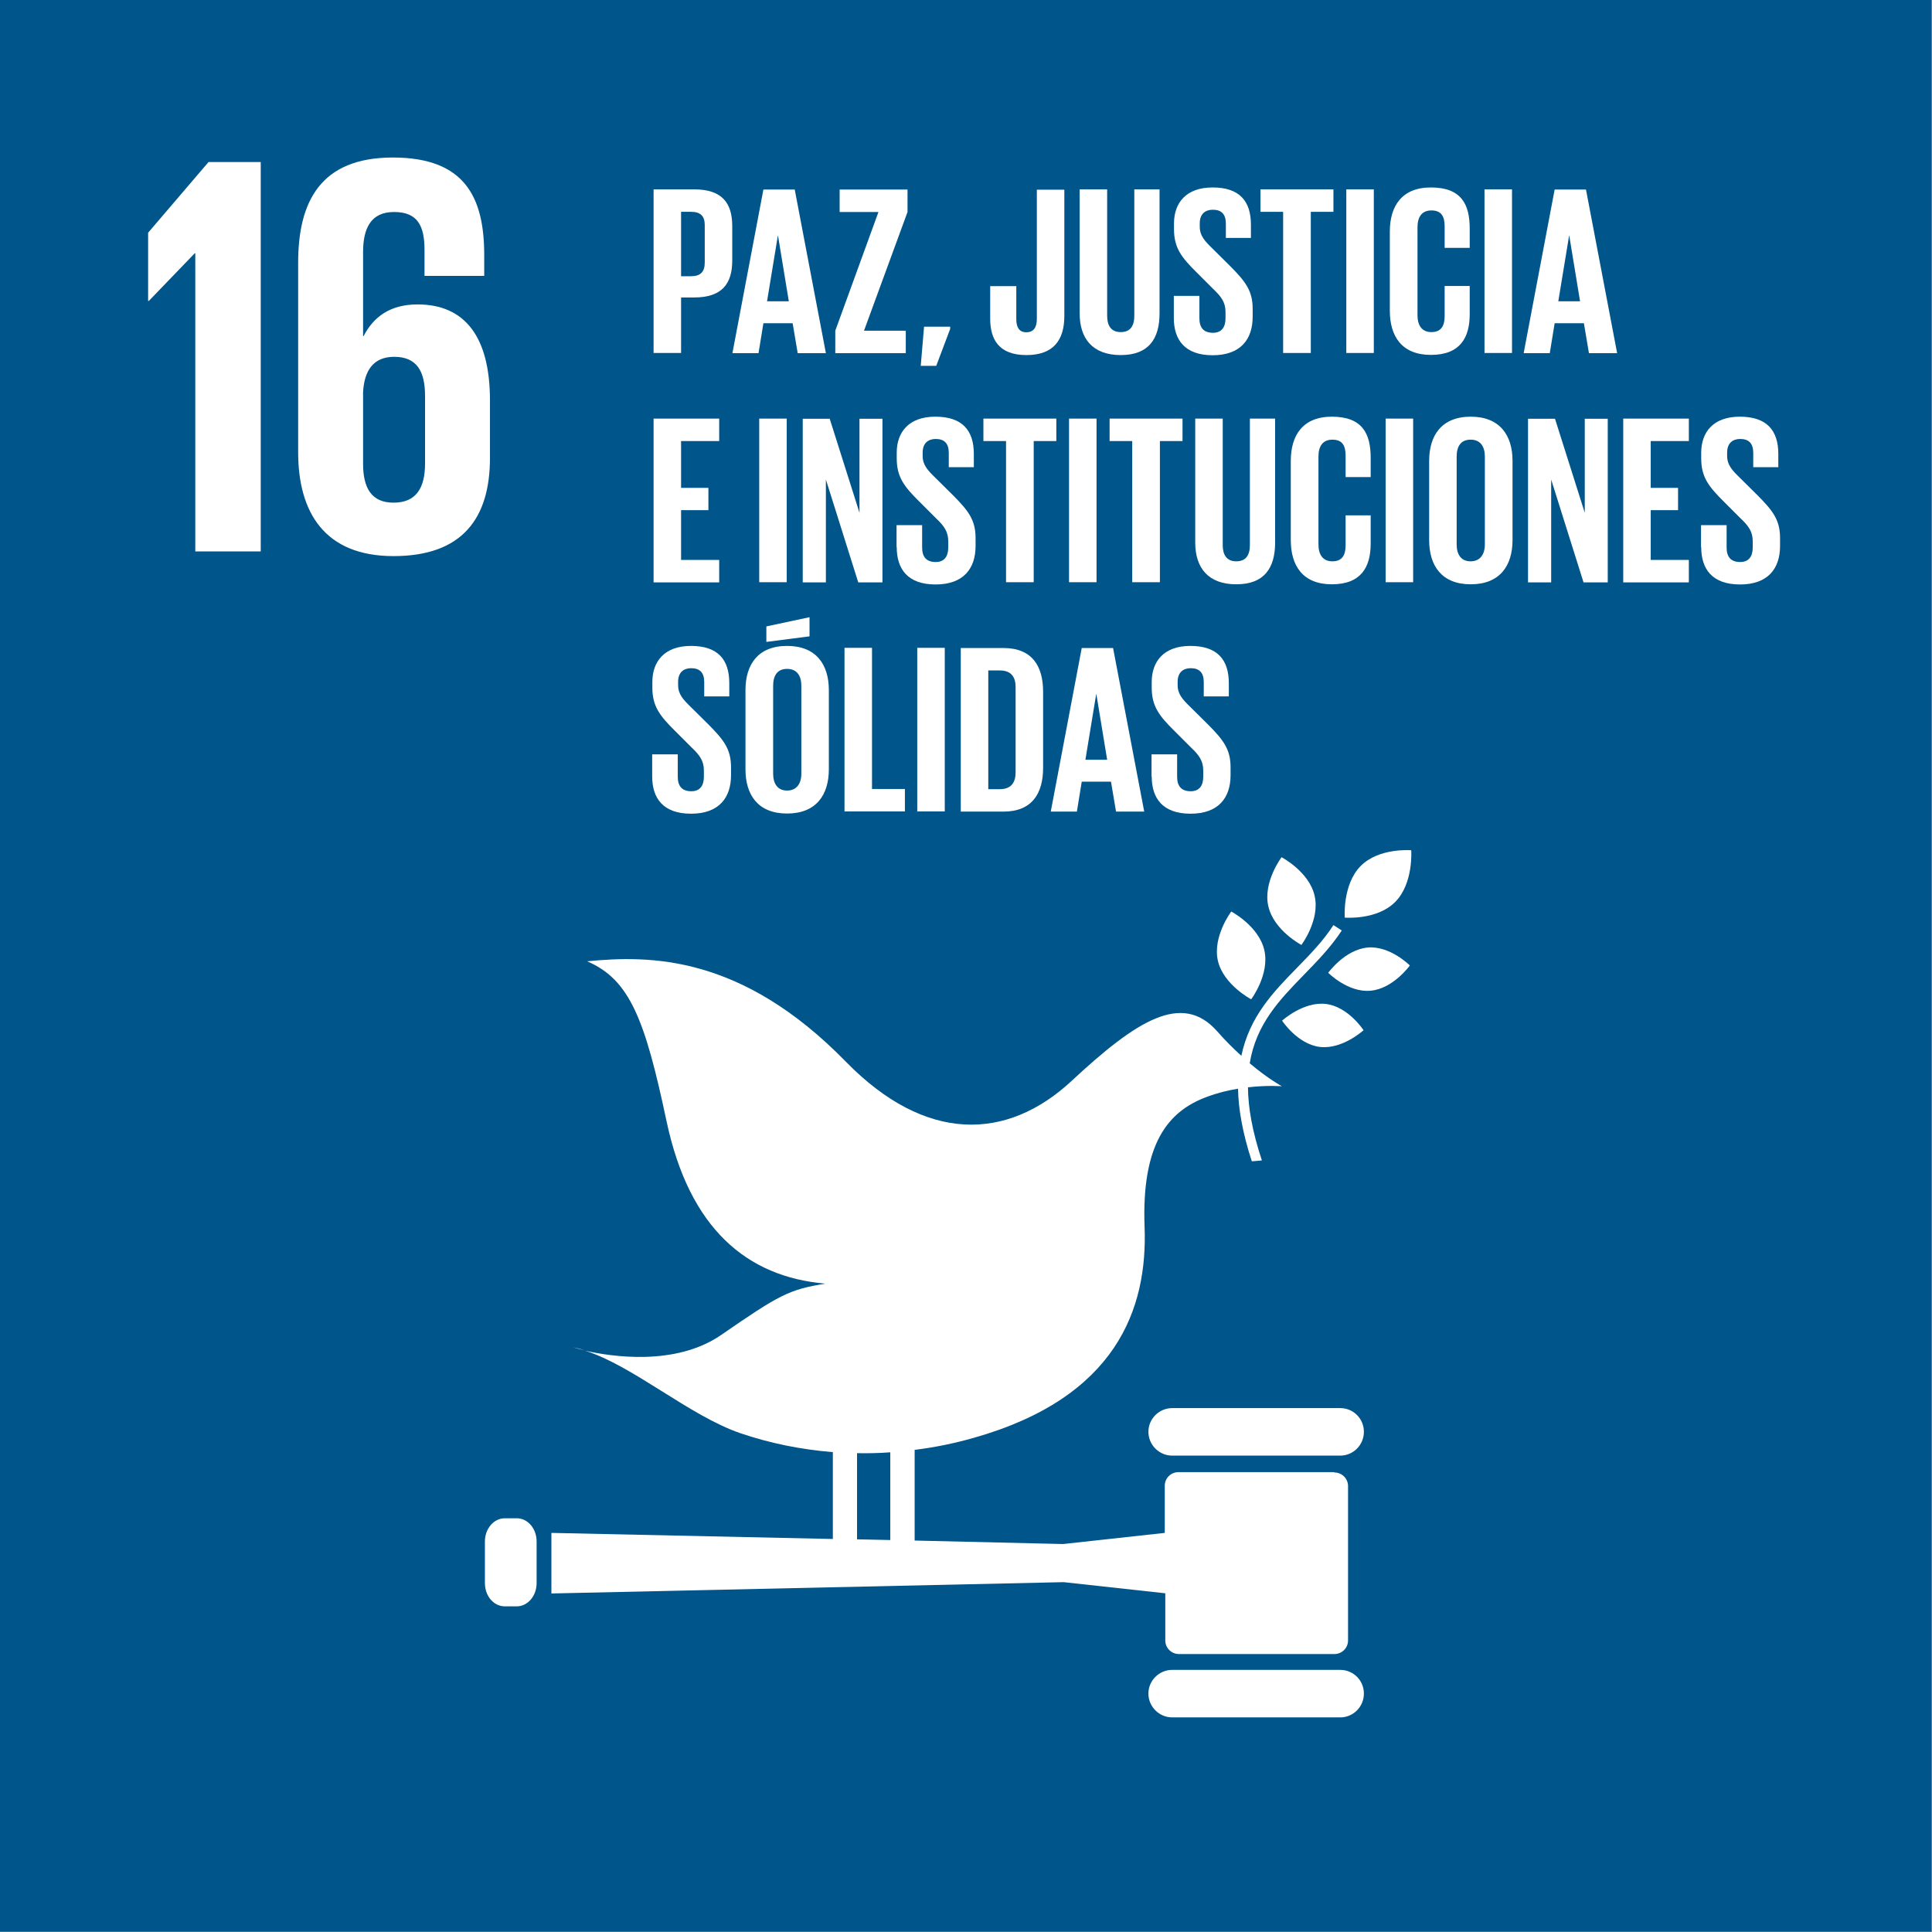 <svg width="111" height="111" viewBox="0 0 111 111" fill="none" xmlns="http://www.w3.org/2000/svg">
<rect x="0" y="0" width="111" height="111" fill="#808080" stroke="none"/>
<g clip-path="url(#clip0_165_185)">
<path d="M110.96 0H0V110.97H110.96V0Z" fill="#00558A"/>
<path d="M73.63 49.25C73.63 49.25 72.55 50.68 72.87 52.07C73.19 53.46 74.77 54.29 74.77 54.29C74.77 54.29 75.85 52.86 75.53 51.47C75.22 50.08 73.63 49.25 73.63 49.25Z" fill="white"/>
<path d="M71.88 57.42C71.88 57.42 72.96 55.99 72.64 54.59C72.32 53.2 70.74 52.37 70.74 52.37C70.74 52.37 69.66 53.8 69.97 55.19C70.29 56.58 71.88 57.41 71.88 57.41" fill="white"/>
<path d="M76.31 55.89C76.31 55.89 77.45 57.04 78.74 56.92C80.04 56.81 81 55.47 81 55.47C81 55.47 79.86 54.32 78.57 54.44C77.27 54.56 76.31 55.89 76.31 55.89Z" fill="white"/>
<path d="M78.17 49.76C77.12 50.83 77.26 52.72 77.26 52.72C77.26 52.72 79.12 52.88 80.17 51.81C81.22 50.74 81.08 48.85 81.08 48.85C81.08 48.85 79.22 48.69 78.17 49.76Z" fill="white"/>
<path d="M75.84 60.15C77.13 60.3 78.34 59.19 78.34 59.19C78.34 59.19 77.46 57.83 76.17 57.68C74.88 57.53 73.66 58.64 73.66 58.64C73.66 58.64 74.54 59.99 75.83 60.15" fill="white"/>
<path d="M77 80.9H67.35C66.6 80.9 65.98 81.51 65.98 82.26C65.98 83.01 66.59 83.63 67.35 83.63H77C77.75 83.63 78.36 83.02 78.36 82.26C78.36 81.5 77.75 80.9 77 80.9Z" fill="white"/>
<path d="M77 95.94H67.35C66.6 95.94 65.98 96.55 65.98 97.3C65.98 98.05 66.59 98.67 67.35 98.67H77C77.75 98.67 78.36 98.06 78.36 97.3C78.36 96.54 77.75 95.94 77 95.94Z" fill="white"/>
<path d="M33.6 77.58C33.37 77.51 33.15 77.45 32.93 77.41C32.93 77.41 33.18 77.49 33.6 77.58Z" fill="white"/>
<path d="M76.64 84.58H67.7C67.27 84.58 66.92 84.93 66.92 85.36V88.07L61.08 88.71L52.55 88.51V83.3C53.68 83.16 54.82 82.93 55.94 82.61C64.15 80.29 65.94 75.18 65.76 70.49C65.58 65.71 67.11 63.85 69.31 63.03C69.94 62.79 70.56 62.64 71.13 62.55C71.15 63.72 71.39 65.09 71.92 66.72C72.11 66.71 72.31 66.69 72.5 66.67C71.95 65.01 71.71 63.64 71.7 62.47C72.84 62.34 73.65 62.41 73.65 62.41C73.65 62.41 72.88 62 71.8 61.09C72.17 58.83 73.52 57.44 74.91 56.01C75.67 55.23 76.46 54.42 77.09 53.46L76.61 53.15C76.02 54.07 75.25 54.85 74.51 55.61C73.15 57 71.79 58.41 71.32 60.66C70.88 60.26 70.4 59.79 69.92 59.24C67.9 56.97 65.29 58.64 61.57 62.1C57.85 65.56 53.18 65.68 48.61 61.01C42.59 54.84 37.33 54.88 33.73 55.23C36.19 56.28 37.06 58.58 38.3 64.44C39.61 70.58 42.9 73.36 47.42 73.75C45.33 74.09 44.79 74.38 41.43 76.7C38.8 78.51 35.11 77.94 33.61 77.6C36.36 78.46 39.61 81.34 42.53 82.34C44.23 82.92 46.01 83.28 47.85 83.43V88.42L31.68 88.07V91.55L61.11 90.9L66.95 91.54V94.25C66.95 94.68 67.3 95.03 67.73 95.03H76.67C77.1 95.03 77.45 94.68 77.45 94.25V85.38C77.45 84.95 77.1 84.6 76.67 84.6L76.64 84.58ZM49.24 83.49C49.88 83.5 50.51 83.49 51.15 83.44V88.48L49.24 88.44V83.49Z" fill="white"/>
<path d="M30.83 90.96C30.83 91.69 30.32 92.29 29.69 92.29H29C28.37 92.29 27.86 91.7 27.86 90.96V88.56C27.86 87.83 28.37 87.23 29 87.23H29.69C30.32 87.23 30.83 87.82 30.83 88.56V90.96Z" fill="white"/>
<path d="M8.51 13.37V17.29H8.55L11.19 14.55H11.22V31.68H14.98V9.31H11.98L8.51 13.37Z" fill="white"/>
<path d="M28.15 26.3V23C28.15 19.34 26.7 17.49 23.99 17.49C22.4 17.49 21.45 18.22 20.89 19.31H20.86V14.49C20.86 13.14 21.29 12.18 22.64 12.18C23.99 12.18 24.39 12.97 24.39 14.36V15.85H27.82V14.66C27.82 11.36 26.73 9.05 22.57 9.05C18.41 9.05 17.13 11.59 17.13 15.09V25.98C17.13 29.44 18.65 31.95 22.61 31.95C26.57 31.95 28.15 29.77 28.15 26.31M24.42 26.64C24.42 28.06 23.89 28.88 22.61 28.88C21.33 28.88 20.86 28.02 20.86 26.64V22.55C20.92 21.3 21.45 20.5 22.64 20.5C23.92 20.5 24.42 21.29 24.42 22.74V26.63V26.64Z" fill="white"/>
<path d="M37.55 10.88H39.89C41.49 10.88 42.07 11.67 42.07 12.99V14.97C42.07 16.29 41.49 17.09 39.89 17.09H39.13V20.28H37.55V10.88ZM39.13 12.17V15.87H39.71C40.25 15.87 40.49 15.61 40.49 15.09V12.93C40.49 12.42 40.25 12.17 39.71 12.17H39.13Z" fill="white"/>
<path d="M42.08 20.29L43.86 10.89H45.66L47.45 20.29H45.83L45.54 18.57H43.86L43.58 20.29H42.08ZM44.06 17.31H45.32L44.7 13.54H44.69L44.07 17.31H44.06Z" fill="white"/>
<path d="M49.64 19H52.04V20.29H47.99V19L50.47 12.18H48.24V10.89H52.14V12.18L49.64 19Z" fill="white"/>
<path d="M54.59 18.9L53.79 21.02H52.9L53.09 18.77H54.59V18.89V18.9Z" fill="white"/>
<path d="M61.15 10.88V18.15C61.15 19.51 60.55 20.4 58.97 20.4C57.39 20.4 56.89 19.5 56.89 18.31V16.44H58.39V18.34C58.39 18.81 58.56 19.09 58.97 19.09C59.38 19.09 59.57 18.81 59.57 18.33V10.9H61.15V10.88Z" fill="white"/>
<path d="M66.62 10.88V18C66.62 19.46 66 20.4 64.39 20.4C62.78 20.4 62.03 19.46 62.03 18V10.88H63.61V18.15C63.61 18.7 63.83 19.08 64.39 19.08C64.95 19.08 65.17 18.71 65.17 18.15V10.88H66.63H66.62Z" fill="white"/>
<path d="M67.44 18.26V17H68.91V18.29C68.91 18.82 69.15 19.12 69.69 19.12C70.19 19.12 70.41 18.79 70.41 18.29V17.93C70.41 17.39 70.19 17.06 69.7 16.6L68.77 15.67C67.87 14.78 67.45 14.24 67.45 13.16V12.84C67.45 11.67 68.13 10.77 69.67 10.77C71.21 10.77 71.87 11.55 71.87 12.91V13.67H70.43V12.85C70.43 12.31 70.18 12.05 69.68 12.05C69.24 12.05 68.93 12.3 68.93 12.83V13.02C68.93 13.55 69.22 13.85 69.68 14.3L70.69 15.3C71.55 16.17 71.97 16.7 71.97 17.74V18.2C71.97 19.49 71.28 20.41 69.67 20.41C68.06 20.41 67.44 19.51 67.44 18.27V18.26Z" fill="white"/>
<path d="M72.41 10.88H76.61V12.17H75.31V20.28H73.72V12.17H72.42V10.88H72.41Z" fill="white"/>
<path d="M77.35 10.88H78.93V20.28H77.35V10.88Z" fill="white"/>
<path d="M79.85 17.86V13.31C79.85 11.84 80.54 10.77 82.21 10.77C83.96 10.77 84.44 11.74 84.44 13.13V14.24H83V13.01C83 12.43 82.81 12.09 82.24 12.09C81.67 12.09 81.44 12.49 81.44 13.06V18.11C81.44 18.68 81.68 19.08 82.24 19.08C82.8 19.08 83 18.72 83 18.16V16.43H84.44V18.05C84.44 19.4 83.89 20.39 82.21 20.39C80.53 20.39 79.85 19.31 79.85 17.85V17.86Z" fill="white"/>
<path d="M85.29 10.88H86.87V20.28H85.29V10.88Z" fill="white"/>
<path d="M87.54 20.29L89.32 10.89H91.12L92.91 20.29H91.29L91 18.57H89.32L89.04 20.29H87.54ZM89.52 17.31H90.78L90.16 13.54H90.15L89.53 17.31H89.52Z" fill="white"/>
<path d="M37.55 24.05H41.32V25.34H39.13V28.03H40.7V29.31H39.13V32.17H41.32V33.46H37.55V24.06V24.05Z" fill="white"/>
<path d="M43.62 24.05H45.2V33.45H43.62V24.05Z" fill="white"/>
<path d="M47.45 27.55V33.46H46.12V24.06H47.67L49.38 29.46V24.06H50.7V33.46H49.31L47.45 27.55Z" fill="white"/>
<path d="M51.51 31.43V30.17H52.98V31.46C52.98 31.99 53.22 32.29 53.76 32.29C54.26 32.29 54.48 31.96 54.48 31.46V31.1C54.48 30.56 54.26 30.23 53.77 29.77L52.84 28.84C51.94 27.95 51.52 27.41 51.52 26.33V26.01C51.52 24.84 52.2 23.94 53.74 23.94C55.28 23.94 55.95 24.72 55.95 26.08V26.84H54.51V26.02C54.51 25.48 54.26 25.22 53.76 25.22C53.32 25.22 53.01 25.47 53.01 26V26.19C53.01 26.72 53.3 27.02 53.76 27.47L54.77 28.47C55.63 29.34 56.05 29.87 56.05 30.91V31.37C56.05 32.66 55.36 33.58 53.75 33.58C52.14 33.58 51.52 32.68 51.52 31.44L51.51 31.43Z" fill="white"/>
<path d="M56.49 24.05H60.69V25.34H59.39V33.45H57.8V25.34H56.5V24.05H56.49Z" fill="white"/>
<path d="M61.42 24.05H63V33.45H61.42V24.05Z" fill="white"/>
<path d="M63.74 24.05H67.94V25.34H66.64V33.45H65.05V25.34H63.75V24.05H63.74Z" fill="white"/>
<path d="M73.26 24.05V31.17C73.26 32.63 72.64 33.57 71.03 33.57C69.42 33.57 68.67 32.63 68.67 31.17V24.05H70.25V31.32C70.25 31.87 70.47 32.25 71.03 32.25C71.59 32.25 71.81 31.88 71.81 31.32V24.05H73.27H73.26Z" fill="white"/>
<path d="M74.16 31.03V26.48C74.16 25.01 74.85 23.94 76.52 23.94C78.27 23.94 78.75 24.91 78.75 26.3V27.41H77.31V26.18C77.31 25.6 77.12 25.26 76.55 25.26C75.98 25.26 75.75 25.66 75.75 26.23V31.28C75.75 31.85 75.99 32.25 76.55 32.25C77.11 32.25 77.31 31.89 77.31 31.34V29.61H78.75V31.23C78.75 32.58 78.2 33.57 76.52 33.57C74.84 33.57 74.16 32.49 74.16 31.03Z" fill="white"/>
<path d="M79.61 24.05H81.19V33.45H79.61V24.05Z" fill="white"/>
<path d="M82.11 31.03V26.48C82.11 25.01 82.83 23.94 84.5 23.94C86.17 23.94 86.9 25.01 86.9 26.48V31.03C86.9 32.49 86.18 33.57 84.5 33.57C82.82 33.57 82.11 32.49 82.11 31.03ZM85.31 31.28V26.23C85.31 25.66 85.06 25.26 84.49 25.26C83.92 25.26 83.69 25.66 83.69 26.23V31.28C83.69 31.85 83.94 32.25 84.49 32.25C85.04 32.25 85.31 31.85 85.31 31.28Z" fill="white"/>
<path d="M89.12 27.55V33.46H87.79V24.06H89.34L91.05 29.46V24.06H92.37V33.46H90.98L89.12 27.55Z" fill="white"/>
<path d="M93.26 24.05H97.03V25.34H94.84V28.03H96.41V29.31H94.84V32.17H97.03V33.46H93.26V24.06V24.05Z" fill="white"/>
<path d="M97.73 31.43V30.17H99.2V31.46C99.2 31.99 99.44 32.29 99.98 32.29C100.48 32.29 100.7 31.96 100.7 31.46V31.1C100.7 30.56 100.48 30.23 99.99 29.77L99.06 28.84C98.16 27.95 97.74 27.41 97.74 26.33V26.01C97.74 24.84 98.42 23.94 99.96 23.94C101.5 23.94 102.17 24.72 102.17 26.08V26.84H100.73V26.02C100.73 25.48 100.48 25.22 99.98 25.22C99.54 25.22 99.23 25.47 99.23 26V26.19C99.23 26.72 99.52 27.02 99.98 27.47L100.99 28.47C101.85 29.34 102.27 29.87 102.27 30.91V31.37C102.27 32.66 101.58 33.58 99.97 33.58C98.36 33.58 97.74 32.68 97.74 31.44L97.73 31.43Z" fill="white"/>
<path d="M37.47 44.6V43.34H38.94V44.63C38.94 45.16 39.18 45.46 39.72 45.46C40.22 45.46 40.44 45.13 40.44 44.63V44.27C40.44 43.73 40.22 43.4 39.73 42.94L38.8 42.01C37.9 41.12 37.48 40.58 37.48 39.5V39.18C37.48 38.02 38.16 37.11 39.7 37.11C41.24 37.11 41.9 37.89 41.9 39.25V40.01H40.46V39.19C40.46 38.65 40.21 38.39 39.71 38.39C39.27 38.39 38.96 38.64 38.96 39.17V39.36C38.96 39.89 39.25 40.19 39.71 40.64L40.72 41.64C41.58 42.51 42 43.04 42 44.08V44.54C42 45.83 41.31 46.75 39.7 46.75C38.09 46.75 37.47 45.85 37.47 44.61V44.6Z" fill="white"/>
<path d="M42.83 44.2V39.65C42.83 38.18 43.55 37.11 45.22 37.11C46.89 37.11 47.62 38.18 47.62 39.65V44.2C47.62 45.66 46.9 46.74 45.22 46.74C43.54 46.74 42.83 45.66 42.83 44.2ZM46.51 36.56L44.03 36.88V35.99L46.51 35.46V36.56ZM46.04 44.45V39.4C46.04 38.83 45.79 38.43 45.22 38.43C44.65 38.43 44.42 38.83 44.42 39.4V44.45C44.42 45.02 44.67 45.42 45.22 45.42C45.77 45.42 46.04 45.02 46.04 44.45Z" fill="white"/>
<path d="M48.52 37.22H50.1V45.33H51.99V46.62H48.52V37.22Z" fill="white"/>
<path d="M52.7 37.22H54.28V46.62H52.7V37.22Z" fill="white"/>
<path d="M59.93 39.75V44.11C59.93 45.55 59.33 46.63 57.64 46.63H55.2V37.23H57.64C59.33 37.23 59.93 38.3 59.93 39.75ZM57.45 45.34C58.1 45.34 58.35 44.95 58.35 44.38V39.46C58.35 38.91 58.1 38.52 57.45 38.52H56.78V45.34H57.45Z" fill="white"/>
<path d="M60.37 46.63L62.15 37.23H63.95L65.74 46.63H64.12L63.83 44.91H62.15L61.87 46.63H60.37ZM62.35 43.65H63.61L62.99 39.88H62.98L62.36 43.65H62.35Z" fill="white"/>
<path d="M66.16 44.6V43.34H67.63V44.63C67.63 45.16 67.87 45.46 68.41 45.46C68.91 45.46 69.13 45.13 69.13 44.63V44.27C69.13 43.73 68.91 43.4 68.42 42.94L67.49 42.01C66.59 41.12 66.17 40.58 66.17 39.5V39.18C66.17 38.02 66.85 37.11 68.39 37.11C69.93 37.11 70.6 37.89 70.6 39.25V40.01H69.16V39.19C69.16 38.65 68.91 38.39 68.41 38.39C67.97 38.39 67.66 38.64 67.66 39.17V39.36C67.66 39.89 67.95 40.19 68.41 40.64L69.42 41.64C70.28 42.51 70.7 43.04 70.7 44.08V44.54C70.7 45.83 70.01 46.75 68.4 46.75C66.79 46.75 66.17 45.85 66.17 44.61L66.16 44.6Z" fill="white"/>
</g>
<defs>
<clipPath id="clip0_165_185">
<rect width="110.96" height="110.97" fill="white"/>
</clipPath>
</defs>
</svg>
